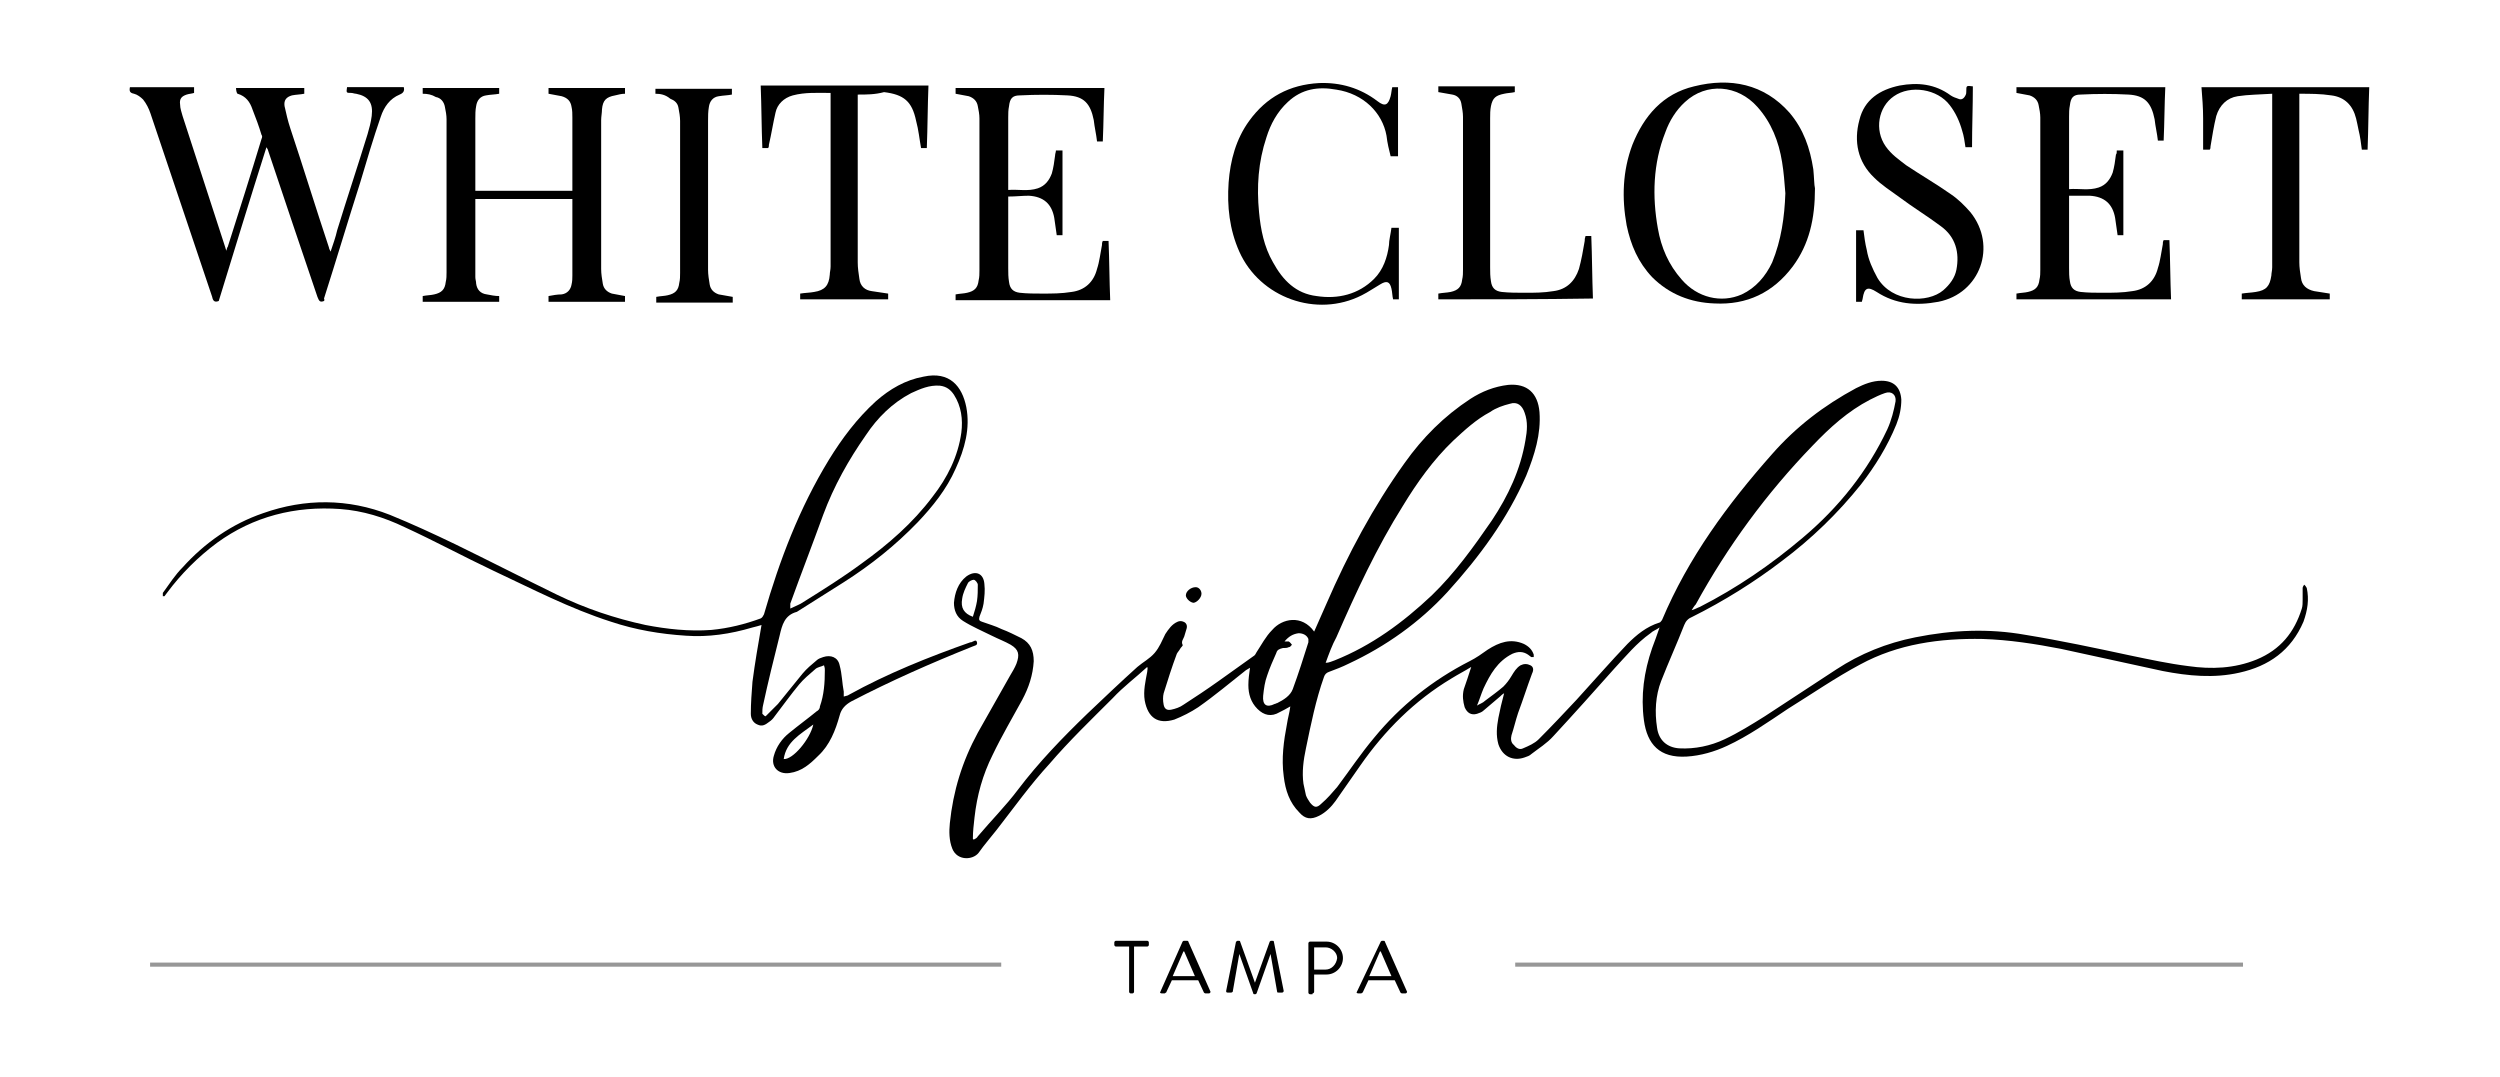 <?xml version="1.0" encoding="utf-8"?>
<!-- Generator: Adobe Illustrator 25.0.1, SVG Export Plug-In . SVG Version: 6.00 Build 0)  -->
<svg version="1.1" id="Layer_1" xmlns="http://www.w3.org/2000/svg" xmlns:xlink="http://www.w3.org/1999/xlink" x="0px" y="0px"
	 viewBox="0 0 304 131" style="enable-background:new 0 0 304 131;" xml:space="preserve">
<style type="text/css">
	.st0{fill:none;stroke:#979797;stroke-width:0.5;stroke-linecap:square;}
</style>
<g>
	<path d="M179.6,85.8c0.3-0.2,0.7-0.3,1-0.6c0.8-0.6,1.5-1.1,2.2-1.7c0.4-0.4,0.7-0.8,1-1.3c0.3-0.5,0.6-1,1.1-1.3
		c0.4-0.2,0.8-0.2,1.2,0c0.4,0.2,0.4,0.6,0.2,1c-0.6,1.6-1.1,3.2-1.7,4.8c-0.3,0.9-0.5,1.8-0.8,2.7c-0.1,0.4-0.1,0.9,0.3,1.2
		c0.3,0.4,0.7,0.6,1.1,0.4c0.7-0.3,1.4-0.6,1.9-1.1c1.6-1.6,3.1-3.2,4.6-4.8c2.1-2.3,4.1-4.6,6.2-6.8c1.1-1.1,2.3-2.1,3.9-2.6
		c0.1,0,0.2-0.2,0.3-0.3c3.2-7.6,8-14.1,13.4-20.2c2.9-3.3,6.3-5.9,10.2-8c1-0.5,2-0.9,3.1-0.9c1.5,0,2.3,0.8,2.4,2.3
		c0,1-0.2,2-0.6,3c-1.1,2.7-2.6,5.1-4.3,7.3c-2.8,3.5-6,6.6-9.6,9.3c-3.4,2.6-7.1,4.9-10.9,6.8c-0.5,0.2-0.8,0.5-1,1
		c-0.9,2.3-1.9,4.5-2.8,6.8c-0.7,1.8-0.8,3.8-0.5,5.7c0.2,1.5,1.2,2.4,2.7,2.5c1.9,0.1,3.8-0.3,5.5-1.1c1.7-0.8,3.3-1.8,4.9-2.8
		c2.9-1.9,5.8-3.8,8.7-5.7c2.9-1.9,6.1-3.2,9.6-3.9c4.5-0.9,8.9-1.1,13.4-0.3c4.3,0.7,8.5,1.6,12.7,2.5c2.4,0.5,4.7,1,7.1,1.3
		c2.8,0.4,5.6,0.3,8.3-0.8c2.9-1.2,4.6-3.3,5.5-6.2c0.1-0.3,0.1-0.7,0.1-1.1c0-0.5,0-0.9,0-1.4c0-0.1,0.1-0.3,0.2-0.4
		c0.1,0.1,0.2,0.2,0.3,0.4c0.3,1.4,0.1,2.7-0.4,4.1c-1.5,3.5-4.2,5.4-7.8,6.2c-3.1,0.7-6.2,0.4-9.3-0.2c-4.1-0.9-8.3-1.8-12.4-2.7
		c-3.1-0.6-6.3-1.1-9.5-1.2c-5.2-0.1-10.3,0.6-14.9,3.1c-3,1.6-5.9,3.6-8.8,5.4c-2.4,1.6-4.8,3.3-7.4,4.5c-1.5,0.7-3.2,1.2-4.9,1.3
		c-3.3,0.2-4.8-1.5-5.2-4.4c-0.4-3,0-5.9,1-8.8c0.3-0.8,0.6-1.6,0.9-2.5c-0.4,0.3-0.8,0.4-1.1,0.7c-1.7,1.2-3,2.8-4.4,4.3
		c-2.4,2.7-4.9,5.5-7.4,8.2c-0.8,0.9-1.8,1.5-2.7,2.2c-0.2,0.2-0.5,0.3-0.8,0.4c-1.4,0.5-2.7-0.1-3.2-1.6c-0.3-1.1-0.2-2.1,0-3.2
		c0.2-1,0.4-1.9,0.7-3c-0.2,0.1-0.4,0.3-0.5,0.4c-0.7,0.6-1.3,1.1-2,1.7c-0.2,0.2-0.5,0.3-0.8,0.4c-0.7,0.2-1.2-0.1-1.5-0.8
		c-0.2-0.7-0.3-1.4-0.1-2.2c0.3-0.9,0.6-1.7,0.9-2.7c-0.8,0.5-1.6,0.9-2.4,1.4c-4.5,2.7-8.1,6.3-11.1,10.6c-1,1.4-2,2.9-3,4.3
		c-0.5,0.7-1.2,1.4-2,1.8c-1,0.5-1.7,0.4-2.4-0.4c-1.2-1.2-1.7-2.7-1.9-4.4c-0.3-2.2,0-4.3,0.4-6.4c0.1-0.7,0.3-1.3,0.4-2.1
		c-0.5,0.3-0.9,0.5-1.3,0.7c-1,0.6-1.9,0.4-2.7-0.4c-0.8-0.8-1.1-1.8-1.1-2.9c0-0.7,0.1-1.4,0.2-2.1c-0.2,0.1-0.3,0.2-0.5,0.3
		c-1.9,1.5-3.8,3.1-5.8,4.5c-0.9,0.6-1.9,1.1-2.9,1.5c-2,0.6-3.2-0.2-3.6-2.3c-0.2-1.2,0.1-2.4,0.3-3.5c0-0.2,0.1-0.4,0-0.6
		c-1.4,1.3-2.9,2.4-4.2,3.8c-2.6,2.6-5.3,5.2-7.7,8c-2.3,2.5-4.3,5.3-6.4,8c-0.7,0.9-1.5,1.8-2.2,2.8c-0.7,0.9-2.6,1-3.2-0.5
		c-0.4-1-0.4-2.1-0.3-3.1c0.4-3.9,1.5-7.5,3.4-11c1.3-2.3,2.6-4.6,3.9-6.9c0.3-0.5,0.6-1,0.8-1.5c0.4-1.1,0.3-1.7-0.7-2.3
		c-0.7-0.4-1.5-0.7-2.3-1.1c-1.2-0.6-2.4-1.1-3.5-1.8c-0.8-0.5-1.1-1.3-1.1-2.2c0.1-1.2,0.5-2.4,1.5-3.2c1.1-0.8,2.1-0.4,2.2,0.9
		c0.1,0.8,0,1.6-0.1,2.4c-0.1,0.6-0.3,1.1-0.5,1.6c-0.1,0.4,0,0.5,0.3,0.6c0.8,0.3,1.6,0.5,2.4,0.9c0.8,0.3,1.6,0.7,2.4,1.1
		c1.1,0.6,1.5,1.5,1.5,2.8c-0.1,1.7-0.6,3.2-1.4,4.7c-1.2,2.2-2.5,4.4-3.6,6.7c-1.2,2.4-1.9,4.9-2.2,7.6c-0.1,0.9-0.2,1.7-0.2,2.6
		c0,0,0.1,0.1,0.1,0.1c0.2-0.1,0.4-0.2,0.5-0.4c1.6-1.9,3.4-3.7,4.9-5.7c2.5-3.3,5.4-6.3,8.4-9.2c2-1.9,4.1-3.9,6.1-5.7
		c0.7-0.6,1.5-1,2.1-1.7c0.6-0.7,0.9-1.5,1.3-2.3c0.4-0.6,0.8-1.2,1.5-1.5c0.2-0.1,0.5-0.1,0.7,0c0.3,0.1,0.5,0.4,0.4,0.8
		c-0.1,0.3-0.2,0.7-0.3,1c-0.1,0.3-0.4,0.6-0.2,1c0.1,0.1-0.2,0.3-0.3,0.5c-0.1,0.2-0.3,0.4-0.4,0.6c-0.6,1.6-1.1,3.2-1.6,4.8
		c-0.1,0.4-0.1,0.9,0,1.4c0.1,0.5,0.4,0.7,0.9,0.6c0.5-0.1,1.1-0.3,1.5-0.6c1.4-0.9,2.9-1.9,4.3-2.9c1.4-1,2.8-2,4.2-3
		c0.2-0.1,0.3-0.3,0.4-0.5c0.6-0.9,1.1-1.9,1.9-2.7c1.2-1.4,3.6-1.9,5.1,0.2c0.5-1.1,1-2.3,1.5-3.4c2.6-6,5.7-11.8,9.5-17.1
		c2.2-3.1,4.8-5.7,8-7.8c1.4-0.9,2.9-1.5,4.6-1.7c2.3-0.2,3.6,1,3.8,3.3c0.2,2.7-0.6,5.2-1.6,7.7c-2.3,5.3-5.7,9.9-9.6,14.2
		c-3.4,3.7-7.5,6.6-12,8.7c-0.8,0.4-1.6,0.7-2.4,1c-0.3,0.1-0.5,0.3-0.6,0.6c-1,2.8-1.6,5.8-2.2,8.7c-0.3,1.4-0.5,2.9-0.3,4.3
		c0.1,0.5,0.2,0.9,0.3,1.4c0.1,0.3,0.3,0.6,0.5,0.9c0.5,0.6,0.8,0.7,1.4,0.1c0.7-0.6,1.3-1.3,1.9-2c1.5-2,2.9-4.1,4.5-6
		c3.2-3.9,7.1-7,11.6-9.3c0.8-0.4,1.5-0.9,2.2-1.4c1.4-0.9,2.8-1.4,4.4-0.7c0.6,0.3,1,0.7,1.2,1.3c0,0.1,0,0.2,0,0.3
		c-0.1,0-0.2,0-0.3,0c-0.1-0.1-0.3-0.2-0.4-0.3c-0.6-0.4-1.2-0.4-1.9-0.1c-1.8,0.9-2.7,2.5-3.5,4.2c-0.3,0.7-0.5,1.4-0.8,2.1
		C179.5,85.7,179.6,85.7,179.6,85.8z M161.2,80.6C161.2,80.6,161.2,80.6,161.2,80.6c0.4,0,0.8-0.2,1.1-0.3c4.5-1.8,8.3-4.6,11.8-7.9
		c2.8-2.7,5.1-5.9,7.3-9.1c2-3,3.5-6.2,4.1-9.8c0.2-1.1,0.3-2.2-0.1-3.3c-0.3-0.9-0.9-1.4-1.8-1.1c-0.8,0.2-1.7,0.5-2.4,1
		c-1.7,0.9-3.1,2.2-4.5,3.5c-2.4,2.3-4.4,5.1-6.1,7.9c-3.2,5.1-5.7,10.5-8.1,16C162,78.4,161.6,79.5,161.2,80.6z M205.7,74.2
		C205.8,74.2,205.8,74.2,205.7,74.2c0.4-0.1,0.7-0.3,1-0.4c4.5-2.3,8.6-5.1,12.5-8.4c4.4-3.7,7.9-8.1,10.3-13.2
		c0.5-1.1,0.8-2.3,1-3.4c0.1-0.8-0.5-1.3-1.3-1c-0.6,0.2-1.2,0.5-1.8,0.8c-2.7,1.4-4.9,3.4-7,5.6c-5.6,5.8-10.3,12.2-14.2,19.3
		C206,73.7,205.9,73.9,205.7,74.2z M156.2,78c0.2,0,0.4,0,0.5,0c0.2,0.1,0.3,0.3,0.4,0.4c-0.1,0.1-0.2,0.3-0.4,0.3
		c-0.2,0.1-0.4,0.1-0.7,0.1c-0.4,0.1-0.7,0.2-0.8,0.6c-0.4,0.9-0.8,1.8-1.1,2.7c-0.3,0.8-0.4,1.6-0.5,2.5c-0.1,1.1,0.4,1.5,1.4,1
		c0.1,0,0.2-0.1,0.3-0.1c0.8-0.4,1.6-0.9,1.9-1.7c0.7-1.9,1.3-3.8,1.9-5.7c0-0.1,0-0.3,0-0.4c-0.2-0.5-0.7-0.7-1.2-0.7
		C157.2,77.1,156.7,77.4,156.2,78z M118.3,75c0.2-0.6,0.4-1.3,0.5-1.9c0.1-0.7,0.1-1.3,0.1-2c0-0.2-0.3-0.6-0.5-0.6
		c-0.2,0-0.6,0.2-0.7,0.4c-0.3,0.6-0.6,1.2-0.7,1.9C116.8,73.9,117.2,74.6,118.3,75z"/>
	<path d="M93.1,87.1c0.5-0.5,1-1,1.5-1.5c1-1.2,2-2.5,3-3.7c0.5-0.6,1.1-1.1,1.7-1.6c0.2-0.2,0.5-0.3,0.8-0.4c0.9-0.3,1.8,0,2,1
		c0.3,1.1,0.3,2.2,0.5,3.2c0,0.2,0,0.3,0,0.6c0.3-0.1,0.5-0.1,0.6-0.2c4.7-2.6,9.7-4.6,14.8-6.4c0,0,0.1,0,0.1,0
		c0.3-0.1,0.6-0.4,0.7,0c0.1,0.4-0.3,0.4-0.5,0.5c-5,2-10,4.2-14.8,6.7c-0.7,0.4-1.2,0.9-1.4,1.7c-0.5,1.8-1.2,3.6-2.6,4.9
		c-1,1-2,1.9-3.5,2.1c-1.4,0.2-2.3-0.8-1.9-2.1c0.3-1.1,1-2.1,1.9-2.8c1.1-0.9,2.2-1.7,3.3-2.6c0.2-0.1,0.4-0.3,0.4-0.6
		c0.5-1.4,0.6-2.9,0.6-4.4c0-0.2,0-0.3-0.1-0.6c-0.4,0.2-0.8,0.2-1.1,0.5c-0.7,0.6-1.4,1.2-1.9,1.8c-1,1.2-2,2.6-3,3.9
		c-0.2,0.3-0.4,0.5-0.7,0.7c-0.4,0.3-0.8,0.6-1.4,0.3c-0.5-0.2-0.8-0.7-0.8-1.3c0-1.3,0.1-2.6,0.2-3.9c0.3-2.3,0.7-4.6,1.1-6.9
		c-0.3,0.1-0.7,0.2-1.1,0.3c-2.7,0.8-5.4,1.2-8.1,1c-3.1-0.2-6.1-0.7-9.1-1.7c-5-1.6-9.6-4-14.3-6.2c-3.6-1.7-7.1-3.6-10.8-5.3
		c-2.5-1.2-5.1-2-7.8-2.2c-5.5-0.4-10.6,0.9-15,4.1c-2.3,1.7-4.4,3.8-6.1,6.1c-0.1,0.1-0.2,0.3-0.3,0.4c-0.1,0-0.1,0-0.2,0
		c0-0.1,0-0.3,0-0.4c0.8-1.1,1.5-2.2,2.4-3.1c2.7-3,6-5.3,9.8-6.6c5.1-1.8,10.3-1.8,15.4,0.2c2.7,1.1,5.3,2.3,8,3.6
		c4.1,2,8.2,4.1,12.3,6.1c3.5,1.7,7.1,2.9,10.8,3.7c2.6,0.5,5.3,0.8,8,0.6c2.1-0.2,4.1-0.7,6-1.4c0.2-0.1,0.3-0.3,0.4-0.5
		c1.9-6.6,4.3-12.9,7.9-18.8c1.6-2.6,3.4-5,5.7-7.1c1.7-1.5,3.6-2.6,5.8-3c3.2-0.7,4.7,1.2,5.2,3.7c0.5,2.6-0.2,5.1-1.3,7.5
		c-1.1,2.5-2.8,4.6-4.6,6.5c-2.7,2.8-5.7,5.2-9,7.3c-1.9,1.2-3.8,2.4-5.7,3.6c0,0,0,0,0,0c-1.5,0.4-1.8,1.6-2.1,2.9
		c-0.7,2.8-1.4,5.6-2,8.4c-0.1,0.4-0.1,0.7-0.1,1.1C92.9,87,93,87.1,93.1,87.1z M96.1,74c0.6-0.3,1.2-0.5,1.6-0.8
		c2.4-1.5,4.8-3,7.1-4.7c3.2-2.3,6.2-4.9,8.6-8.1c1.8-2.3,3.1-4.9,3.5-7.8c0.2-1.6,0-3.2-0.9-4.6c-0.4-0.6-0.9-1-1.7-1.1
		c-1.3-0.1-2.4,0.4-3.5,0.9c-2.3,1.2-4.1,3-5.5,5.1c-2.1,3-3.9,6.2-5.2,9.7c-1.3,3.6-2.7,7.2-4,10.8C96.1,73.6,96.1,73.7,96.1,74z
		 M98.9,88.1c-1.6,1.2-3.3,2.1-3.6,4.2C96.4,92.4,98.5,89.9,98.9,88.1z"/>
	<path d="M39.4,36.6c-0.5,0.2-0.6,0-0.8-0.5c-2-5.9-4-11.8-6-17.8c0-0.1-0.1-0.2-0.2-0.4c-2,6.3-3.9,12.5-5.8,18.7
		c-0.5,0.2-0.7,0-0.8-0.5c-2.5-7.4-5-14.9-7.5-22.3c-0.2-0.6-0.5-1.2-0.9-1.7c-0.3-0.3-0.7-0.6-1.1-0.7c-0.5-0.1-0.6-0.3-0.5-0.8
		c2.6,0,5.2,0,7.8,0c0,0.2,0,0.4,0,0.7c-0.3,0.1-0.6,0.1-0.9,0.2c-0.6,0.2-0.9,0.5-0.8,1.2c0,0.5,0.2,1,0.3,1.4
		c1.7,5.3,3.5,10.7,5.2,16c0,0.1,0.1,0.2,0.1,0.4c0.1-0.2,0.1-0.4,0.2-0.5c1.4-4.4,2.8-8.8,4.1-13.1c0.1-0.2,0.1-0.4,0-0.5
		c-0.3-1-0.7-2.1-1.1-3.1c-0.3-0.9-0.8-1.6-1.8-1.9c-0.1,0-0.2-0.4-0.2-0.7c2.8,0,5.5,0,8.3,0c0,0.2,0,0.4,0,0.7
		c-0.5,0.1-1,0.1-1.5,0.2c-0.7,0.2-1,0.6-0.9,1.3c0.2,0.9,0.4,1.8,0.7,2.7c1.6,4.8,3.1,9.7,4.7,14.5c0,0.1,0.1,0.3,0.2,0.5
		c0.3-0.9,0.6-1.7,0.8-2.6c1.2-3.9,2.5-7.8,3.7-11.7c0.2-0.7,0.4-1.4,0.5-2.2c0.2-1.6-0.4-2.4-1.9-2.7c-0.2,0-0.4-0.1-0.6-0.1
		c-0.6,0-0.6,0-0.5-0.7c2.3,0,4.6,0,6.9,0c0.1,0.4,0,0.7-0.5,0.9c-1.2,0.5-1.9,1.5-2.3,2.7c-0.9,2.6-1.7,5.3-2.5,8
		c-1.5,4.7-2.9,9.4-4.4,14.1C39.5,36.5,39.4,36.6,39.4,36.6z"/>
	<path d="M51.4,11.4c0-0.2,0-0.4,0-0.7c3.1,0,6.2,0,9.3,0c0,0.2,0,0.4,0,0.7c-0.5,0.1-1.1,0.1-1.6,0.2c-0.7,0.1-1.1,0.6-1.2,1.3
		c-0.1,0.5-0.1,1-0.1,1.5c0,2.8,0,5.6,0,8.4c0,0.1,0,0.2,0,0.4c3.9,0,7.8,0,11.8,0c0-0.2,0-0.3,0-0.5c0-2.8,0-5.6,0-8.4
		c0-0.4,0-0.9-0.1-1.3c-0.1-0.7-0.5-1.1-1.2-1.3c-0.5-0.1-1-0.2-1.6-0.3c0-0.2,0-0.4,0-0.7c3.1,0,6.2,0,9.3,0c0,0.2,0,0.4,0,0.7
		c-0.4,0-0.8,0.1-1.2,0.2c-1.1,0.2-1.5,0.6-1.6,1.7c0,0.4-0.1,0.9-0.1,1.3c0,6,0,12,0,18.1c0,0.6,0.1,1.2,0.2,1.8
		c0.1,0.6,0.5,1,1.1,1.2c0.5,0.1,1.1,0.2,1.6,0.3c0,0.2,0,0.4,0,0.7c-3.1,0-6.1,0-9.3,0c0-0.2,0-0.4,0-0.7c0.5-0.1,1.1-0.2,1.6-0.2
		c0.7-0.1,1.1-0.6,1.2-1.2c0.1-0.4,0.1-0.8,0.1-1.1c0-3,0-6,0-9c0-0.1,0-0.2,0-0.3c-3.9,0-7.8,0-11.8,0c0,0.1,0,0.1,0,0.2
		c0,3.1,0,6.2,0,9.3c0,0.3,0.1,0.5,0.1,0.8c0.1,0.7,0.5,1.2,1.3,1.3c0.5,0.1,1,0.2,1.5,0.2c0,0.2,0,0.4,0,0.7c-3.1,0-6.2,0-9.3,0
		c0-0.2,0-0.4,0-0.7c0.5-0.1,1-0.1,1.4-0.2c0.9-0.2,1.3-0.6,1.4-1.5c0.1-0.4,0.1-0.8,0.1-1.2c0-6.2,0-12.4,0-18.6
		c0-0.5-0.1-1-0.2-1.5c-0.1-0.6-0.5-1.1-1.1-1.2C52.5,11.5,52,11.4,51.4,11.4z"/>
	<path d="M220.7,22.9c0,3.7-0.7,6.8-2.7,9.5c-2.4,3.2-5.6,4.7-9.5,4.5c-2.9-0.1-5.5-1.1-7.6-3.2c-1.7-1.8-2.6-3.9-3.1-6.3
		c-0.6-3.3-0.5-6.6,0.7-9.8c1.4-3.5,3.7-6.2,7.5-7.1c4.4-1.1,8.5-0.3,11.6,3.2c1.7,2,2.5,4.3,2.9,6.9
		C220.6,21.6,220.6,22.5,220.7,22.9z M217.1,23.5c-0.1-1.3-0.2-2.6-0.4-3.8c-0.4-2.5-1.3-4.8-3-6.7c-2.4-2.7-6.2-3-8.8-0.6
		c-1.1,1-1.9,2.3-2.4,3.7c-1.5,3.8-1.6,7.8-0.9,11.7c0.4,2.3,1.3,4.4,2.9,6.2c1.9,2.2,4.8,2.9,7.3,1.8c1.7-0.8,2.9-2.2,3.7-3.9
		C216.6,29.2,217,26.4,217.1,23.5z"/>
	<path d="M122.6,23.9c0,0.2,0,0.4,0,0.6c0,2.7,0,5.4,0,8.1c0,0.6,0,1.1,0.1,1.7c0.1,0.8,0.5,1.2,1.3,1.3c0.9,0.1,1.8,0.1,2.7,0.1
		c1.2,0,2.4,0,3.6-0.2c1.6-0.2,2.7-1.2,3.1-2.8c0.3-0.9,0.4-1.9,0.6-2.9c0-0.2,0-0.3,0.1-0.5c0.3,0,0.5,0,0.7,0
		c0.1,2.4,0.1,4.8,0.2,7.2c-6.2,0-12.5,0-18.8,0c0-0.2,0-0.4,0-0.7c0.5-0.1,1-0.1,1.4-0.2c0.9-0.2,1.3-0.6,1.4-1.5
		c0.1-0.4,0.1-0.8,0.1-1.2c0-6.2,0-12.4,0-18.5c0-0.5-0.1-1-0.2-1.5c-0.1-0.6-0.5-1-1.1-1.2c-0.5-0.1-1.1-0.2-1.6-0.3
		c0-0.2,0-0.4,0-0.7c6,0,12.1,0,18.1,0c-0.1,2.1-0.1,4.3-0.2,6.5c-0.2,0-0.4,0-0.7,0c-0.1-0.9-0.3-1.7-0.4-2.6c-0.4-2-1.2-2.9-3.2-3
		c-1.9-0.1-3.8-0.1-5.8,0c-0.9,0-1.2,0.4-1.3,1.3c-0.1,0.5-0.1,0.9-0.1,1.4c0,2.8,0,5.6,0,8.4c0,0.1,0,0.2,0,0.4
		c1.2-0.1,2.4,0.2,3.6-0.2c0.9-0.3,1.4-1,1.7-1.8c0.2-0.7,0.3-1.4,0.4-2.2c0-0.2,0.1-0.4,0.1-0.6c0.3,0,0.5,0,0.8,0
		c0,3.4,0,6.9,0,10.3c-0.2,0-0.4,0-0.7,0c-0.1-0.7-0.2-1.4-0.3-2.1c-0.3-1.7-1.3-2.6-3.1-2.7C124.3,23.8,123.5,23.9,122.6,23.9z"/>
	<path d="M257.4,18.3c0.3,0,0.5,0,0.8,0c0,3.4,0,6.9,0,10.3c-0.1,0-0.2,0-0.3,0c-0.1,0-0.3,0-0.4,0c-0.1-0.7-0.2-1.4-0.3-2.1
		c-0.3-1.7-1.3-2.6-3.1-2.7c-0.8,0-1.7,0-2.5,0c0,0.2,0,0.4,0,0.6c0,2.7,0,5.5,0,8.2c0,0.5,0,1.1,0.1,1.6c0.1,0.8,0.5,1.2,1.3,1.3
		c0.9,0.1,1.8,0.1,2.7,0.1c1.2,0,2.4,0,3.6-0.2c1.6-0.2,2.7-1.2,3.1-2.8c0.3-0.9,0.4-1.9,0.6-2.9c0-0.2,0-0.3,0.1-0.5
		c0.3,0,0.5,0,0.7,0c0.1,2.4,0.1,4.8,0.2,7.2c-6.2,0-12.5,0-18.8,0c0-0.2,0-0.4,0-0.7c0.5-0.1,1-0.1,1.4-0.2
		c0.9-0.2,1.3-0.6,1.4-1.5c0.1-0.4,0.1-0.8,0.1-1.2c0-6.2,0-12.4,0-18.5c0-0.5-0.1-1-0.2-1.5c-0.1-0.6-0.5-1-1.1-1.2
		c-0.5-0.1-1.1-0.2-1.6-0.3c0-0.2,0-0.4,0-0.7c6,0,12.1,0,18.1,0c-0.1,2.1-0.1,4.3-0.2,6.5c-0.2,0-0.4,0-0.7,0
		c-0.1-0.9-0.3-1.7-0.4-2.6c-0.4-2-1.2-2.9-3.2-3c-1.9-0.1-3.8-0.1-5.8,0c-0.9,0-1.2,0.4-1.3,1.3c-0.1,0.5-0.1,0.9-0.1,1.4
		c0,2.8,0,5.6,0,8.4c0,0.1,0,0.2,0,0.4c1.2-0.1,2.4,0.2,3.6-0.2c0.9-0.3,1.4-1,1.7-1.8c0.2-0.7,0.3-1.4,0.4-2.2
		C257.4,18.7,257.4,18.5,257.4,18.3z"/>
	<path d="M239.9,10.5c0,2.5-0.1,4.9-0.1,7.4c-0.3,0-0.5,0-0.8,0c-0.1-0.7-0.2-1.4-0.4-2c-0.3-1.1-0.8-2.2-1.5-3.1
		c-1.5-2-4.8-2.5-6.8-1.1c-1.9,1.3-2.4,4.1-1,6.1c0.7,1,1.6,1.6,2.5,2.3c1.8,1.2,3.7,2.3,5.4,3.5c0.9,0.6,1.7,1.4,2.4,2.2
		c3.3,4.1,1.2,9.9-3.9,10.9c-2.7,0.5-5.2,0.3-7.5-1.2c-1.1-0.7-1.5-0.5-1.7,0.8c0,0.1-0.1,0.3-0.1,0.4c-0.3,0-0.5,0-0.7,0
		c0-2.9,0-5.8,0-8.7c0.3,0,0.6,0,0.9,0c0.1,0.8,0.2,1.6,0.4,2.4c0.2,1.2,0.7,2.3,1.3,3.4c1.8,3,6.1,3.1,8,1.5
		c0.8-0.7,1.4-1.5,1.6-2.5c0.4-2.1-0.1-4-1.9-5.3c-1.6-1.2-3.4-2.3-5-3.5c-1.1-0.8-2.2-1.5-3.1-2.4c-2-1.9-2.5-4.4-1.8-7
		c0.6-2.5,2.5-3.7,4.9-4.2c2.2-0.4,4.3-0.2,6.2,1.2c0.3,0.2,0.6,0.3,0.9,0.4c0.4,0.2,0.7,0,0.9-0.4c0.1-0.2,0.1-0.3,0.1-0.5
		C239.1,10.4,239.1,10.4,239.9,10.5z"/>
	<path d="M104.3,11.5c0,0.2,0,0.4,0,0.5c0,6.6,0,13.3,0,19.9c0,0.7,0.1,1.3,0.2,2c0.1,0.9,0.7,1.4,1.5,1.5c0.6,0.1,1.3,0.2,2,0.3
		c0,0.2,0,0.4,0,0.7c-3.6,0-7.2,0-10.7,0c0-0.2,0-0.4,0-0.7c0.6-0.1,1.2-0.1,1.7-0.2c1.3-0.2,1.8-0.8,1.9-2.1c0-0.3,0.1-0.6,0.1-1
		c0-6.8,0-13.6,0-20.5c0-0.2,0-0.3,0-0.6c-1.6,0-3.1-0.1-4.6,0.3c-1.1,0.3-1.9,1.1-2.1,2.1c-0.3,1.3-0.5,2.6-0.8,3.9
		c0,0.1,0,0.3-0.1,0.4c-0.3,0-0.5,0-0.7,0c-0.1-2.5-0.1-5.1-0.2-7.6c6.8,0,13.6,0,20.4,0c-0.1,2.5-0.1,5-0.2,7.6c-0.2,0-0.4,0-0.7,0
		c-0.2-1.1-0.3-2.2-0.6-3.3c-0.5-2.4-1.5-3.2-3.9-3.5C106.4,11.5,105.4,11.5,104.3,11.5z"/>
	<path d="M276.3,11.4c-1.5,0.1-2.9,0.1-4.2,0.3c-1.3,0.2-2.2,1.1-2.6,2.4c-0.3,1.2-0.5,2.5-0.7,3.7c0,0.1,0,0.3-0.1,0.4
		c-0.3,0-0.5,0-0.8,0c0-1.3,0-2.5,0-3.8c0-1.3-0.1-2.5-0.2-3.8c6.8,0,13.6,0,20.4,0c-0.1,2.5-0.1,5-0.2,7.6c-0.2,0-0.4,0-0.7,0
		c-0.1-0.8-0.2-1.6-0.4-2.4c-0.1-0.5-0.2-1-0.3-1.4c-0.4-1.6-1.4-2.6-3-2.8c-1.3-0.2-2.6-0.2-3.9-0.2c0,0.3,0,0.4,0,0.6
		c0,6.6,0,13.3,0,19.9c0,0.6,0.1,1.3,0.2,1.9c0.1,0.9,0.7,1.4,1.6,1.6c0.6,0.1,1.3,0.2,1.9,0.3c0,0.2,0,0.4,0,0.7
		c-3.6,0-7.1,0-10.7,0c0-0.2,0-0.4,0-0.7c0.6-0.1,1.1-0.1,1.7-0.2c1.3-0.2,1.7-0.7,1.9-2c0-0.3,0.1-0.6,0.1-1c0-6.9,0-13.7,0-20.6
		C276.3,11.9,276.3,11.7,276.3,11.4z"/>
	<path d="M169.2,27.7c0.3,0,0.5,0,0.9,0c0,2.9,0,5.8,0,8.7c-0.2,0-0.4,0-0.7,0c-0.1-0.4-0.1-0.9-0.2-1.3c-0.2-0.9-0.6-1-1.4-0.5
		c-0.7,0.4-1.4,0.9-2.2,1.3c-5.5,2.8-12.4,0.3-14.9-5.3c-1.2-2.7-1.5-5.5-1.3-8.4c0.2-2.7,0.9-5.3,2.5-7.5c2.1-2.9,4.9-4.4,8.5-4.6
		c2.6-0.1,5,0.6,7.1,2.2c0.9,0.7,1.3,0.5,1.6-0.6c0.1-0.4,0.1-0.7,0.2-1.1c0.3,0,0.5,0,0.7,0c0,2.8,0,5.6,0,8.4c-0.4,0-0.6,0-0.9,0
		c-0.2-0.8-0.4-1.6-0.5-2.5c-0.5-2.8-2.8-5.1-6.1-5.6c-2.2-0.4-4.2-0.1-5.9,1.5c-1.3,1.2-2.1,2.7-2.6,4.3c-1,3-1.2,6-0.9,9.1
		c0.2,2.1,0.6,4.2,1.7,6.1c1.2,2.2,2.8,3.8,5.3,4.1c2.6,0.4,5.1-0.2,7-2.1c1.1-1.1,1.6-2.6,1.8-4.1
		C168.9,29.2,169.1,28.5,169.2,27.7z"/>
	<path d="M174.9,36.4c0-0.2,0-0.4,0-0.7c0.5-0.1,1-0.1,1.5-0.2c0.9-0.2,1.3-0.6,1.4-1.5c0.1-0.4,0.1-0.8,0.1-1.2
		c0-6.2,0-12.4,0-18.6c0-0.5-0.1-1-0.2-1.6c-0.1-0.6-0.5-1-1.1-1.1c-0.5-0.1-1.1-0.2-1.7-0.3c0-0.2,0-0.4,0-0.7c3.1,0,6.2,0,9.3,0
		c0,0.2,0,0.4,0,0.7c-0.4,0.1-0.9,0.1-1.3,0.2c-1,0.2-1.4,0.5-1.6,1.5c-0.1,0.5-0.1,1-0.1,1.5c0,6,0,12,0,18.1c0,0.6,0,1.1,0.1,1.7
		c0.1,0.8,0.5,1.2,1.3,1.3c0.9,0.1,1.9,0.1,2.8,0.1c1.2,0,2.3,0,3.5-0.2c1.6-0.2,2.6-1.2,3.1-2.7c0.3-1.1,0.5-2.2,0.7-3.4
		c0-0.2,0-0.3,0.1-0.6c0.3,0,0.5,0,0.7,0c0.1,2.5,0.1,5,0.2,7.6C187.5,36.4,181.2,36.4,174.9,36.4z"/>
	<path d="M79.7,11.4c0-0.2,0-0.4,0-0.6c3.1,0,6.1,0,9.3,0c0,0.2,0,0.4,0,0.7c-0.5,0.1-1,0.1-1.6,0.2c-0.7,0.1-1.1,0.6-1.2,1.3
		c-0.1,0.6-0.1,1.1-0.1,1.7c0,6,0,12,0,18.1c0,0.6,0.1,1.2,0.2,1.8c0.1,0.6,0.5,1,1.1,1.2c0.5,0.1,1.1,0.2,1.7,0.3
		c0,0.2,0,0.4,0,0.7c-3.1,0-6.2,0-9.3,0c0-0.2,0-0.4,0-0.7c0.5-0.1,1-0.1,1.4-0.2c0.9-0.2,1.3-0.6,1.4-1.5c0.1-0.4,0.1-0.8,0.1-1.2
		c0-6.2,0-12.4,0-18.5c0-0.5-0.1-1.1-0.2-1.6c-0.1-0.6-0.5-0.9-1-1.1C80.9,11.5,80.3,11.4,79.7,11.4z"/>
	<path d="M144.2,72.4c0-0.5,0.6-1,1.2-1c0.4,0,0.7,0.4,0.7,0.8c0,0.5-0.6,1.1-1,1.1C144.6,73.2,144.2,72.7,144.2,72.4z"/>
	<g id="Group-11" transform="translate(15, 119)">
		<line id="Line-4" class="st0" x1="3.5" y1="-1.7" x2="106.5" y2="-1.7"/>
		<line id="Line-4-Copy" class="st0" x1="169.5" y1="-1.7" x2="257.5" y2="-1.7"/>
		<path id="TAMPA" d="M122.7,1.8c0.1,0,0.2-0.1,0.2-0.2v-5.5h1.6c0.1,0,0.2-0.1,0.2-0.2v-0.3c0-0.1-0.1-0.2-0.2-0.2h-3.8
			c-0.1,0-0.2,0.1-0.2,0.2v0.3c0,0.1,0.1,0.2,0.2,0.2h1.6v5.5c0,0.1,0.1,0.2,0.2,0.2H122.7z M126.6,1.8c0.1,0,0.1-0.1,0.2-0.1
			l0.7-1.5h3.2l0.7,1.5c0,0,0.1,0.1,0.2,0.1h0.4c0.1,0,0.2-0.1,0.2-0.2l-2.7-6.1c0-0.1-0.1-0.1-0.2-0.1H129c-0.1,0-0.1,0-0.2,0.1
			l-2.7,6.1c-0.1,0.1,0,0.2,0.2,0.2H126.6z M130.3-0.3h-2.7l1.3-3h0.1L130.3-0.3L130.3-0.3z M137.6,1.9c0.1,0,0.1,0,0.2-0.1l1.7-4.8
			h0l0,0l0.8,4.6c0,0.1,0.1,0.1,0.2,0.1h0.4c0.1,0,0.2-0.1,0.2-0.2l-1.2-6c0-0.1-0.1-0.1-0.2-0.1h-0.1c-0.1,0-0.1,0-0.2,0.1l-1.8,5
			h0l0,0l-1.8-5c0-0.1-0.1-0.1-0.2-0.1h-0.1c-0.1,0-0.1,0.1-0.2,0.1l-1.2,6c0,0.1,0,0.2,0.2,0.2h0.4c0.1,0,0.2-0.1,0.2-0.1l0.8-4.6
			h0l0,0l1.7,4.8c0,0.1,0.1,0.1,0.2,0.1H137.6z M144.6,1.8c0.1,0,0.2-0.1,0.2-0.2v-2.1h1.5c1.1,0,2-0.9,2-2c0-1.1-0.9-2-2-2h-2
			c-0.1,0-0.2,0.1-0.2,0.2v6c0,0.1,0.1,0.2,0.2,0.2H144.6z M146.2-1.1h-1.4v-2.7h1.4c0.7,0,1.4,0.6,1.4,1.3
			C147.5-1.7,146.9-1.1,146.2-1.1z M150.5,1.8c0.1,0,0.1-0.1,0.2-0.1l0.7-1.5h3.2l0.7,1.5c0,0,0.1,0.1,0.2,0.1h0.4
			c0.1,0,0.2-0.1,0.2-0.2l-2.7-6.1c0-0.1-0.1-0.1-0.2-0.1h-0.1c-0.1,0-0.1,0-0.2,0.1L150,1.6c-0.1,0.1,0,0.2,0.2,0.2H150.5z
			 M154.2-0.3h-2.7l1.3-3h0.1L154.2-0.3L154.2-0.3z"/>
	</g>
</g>
</svg>
